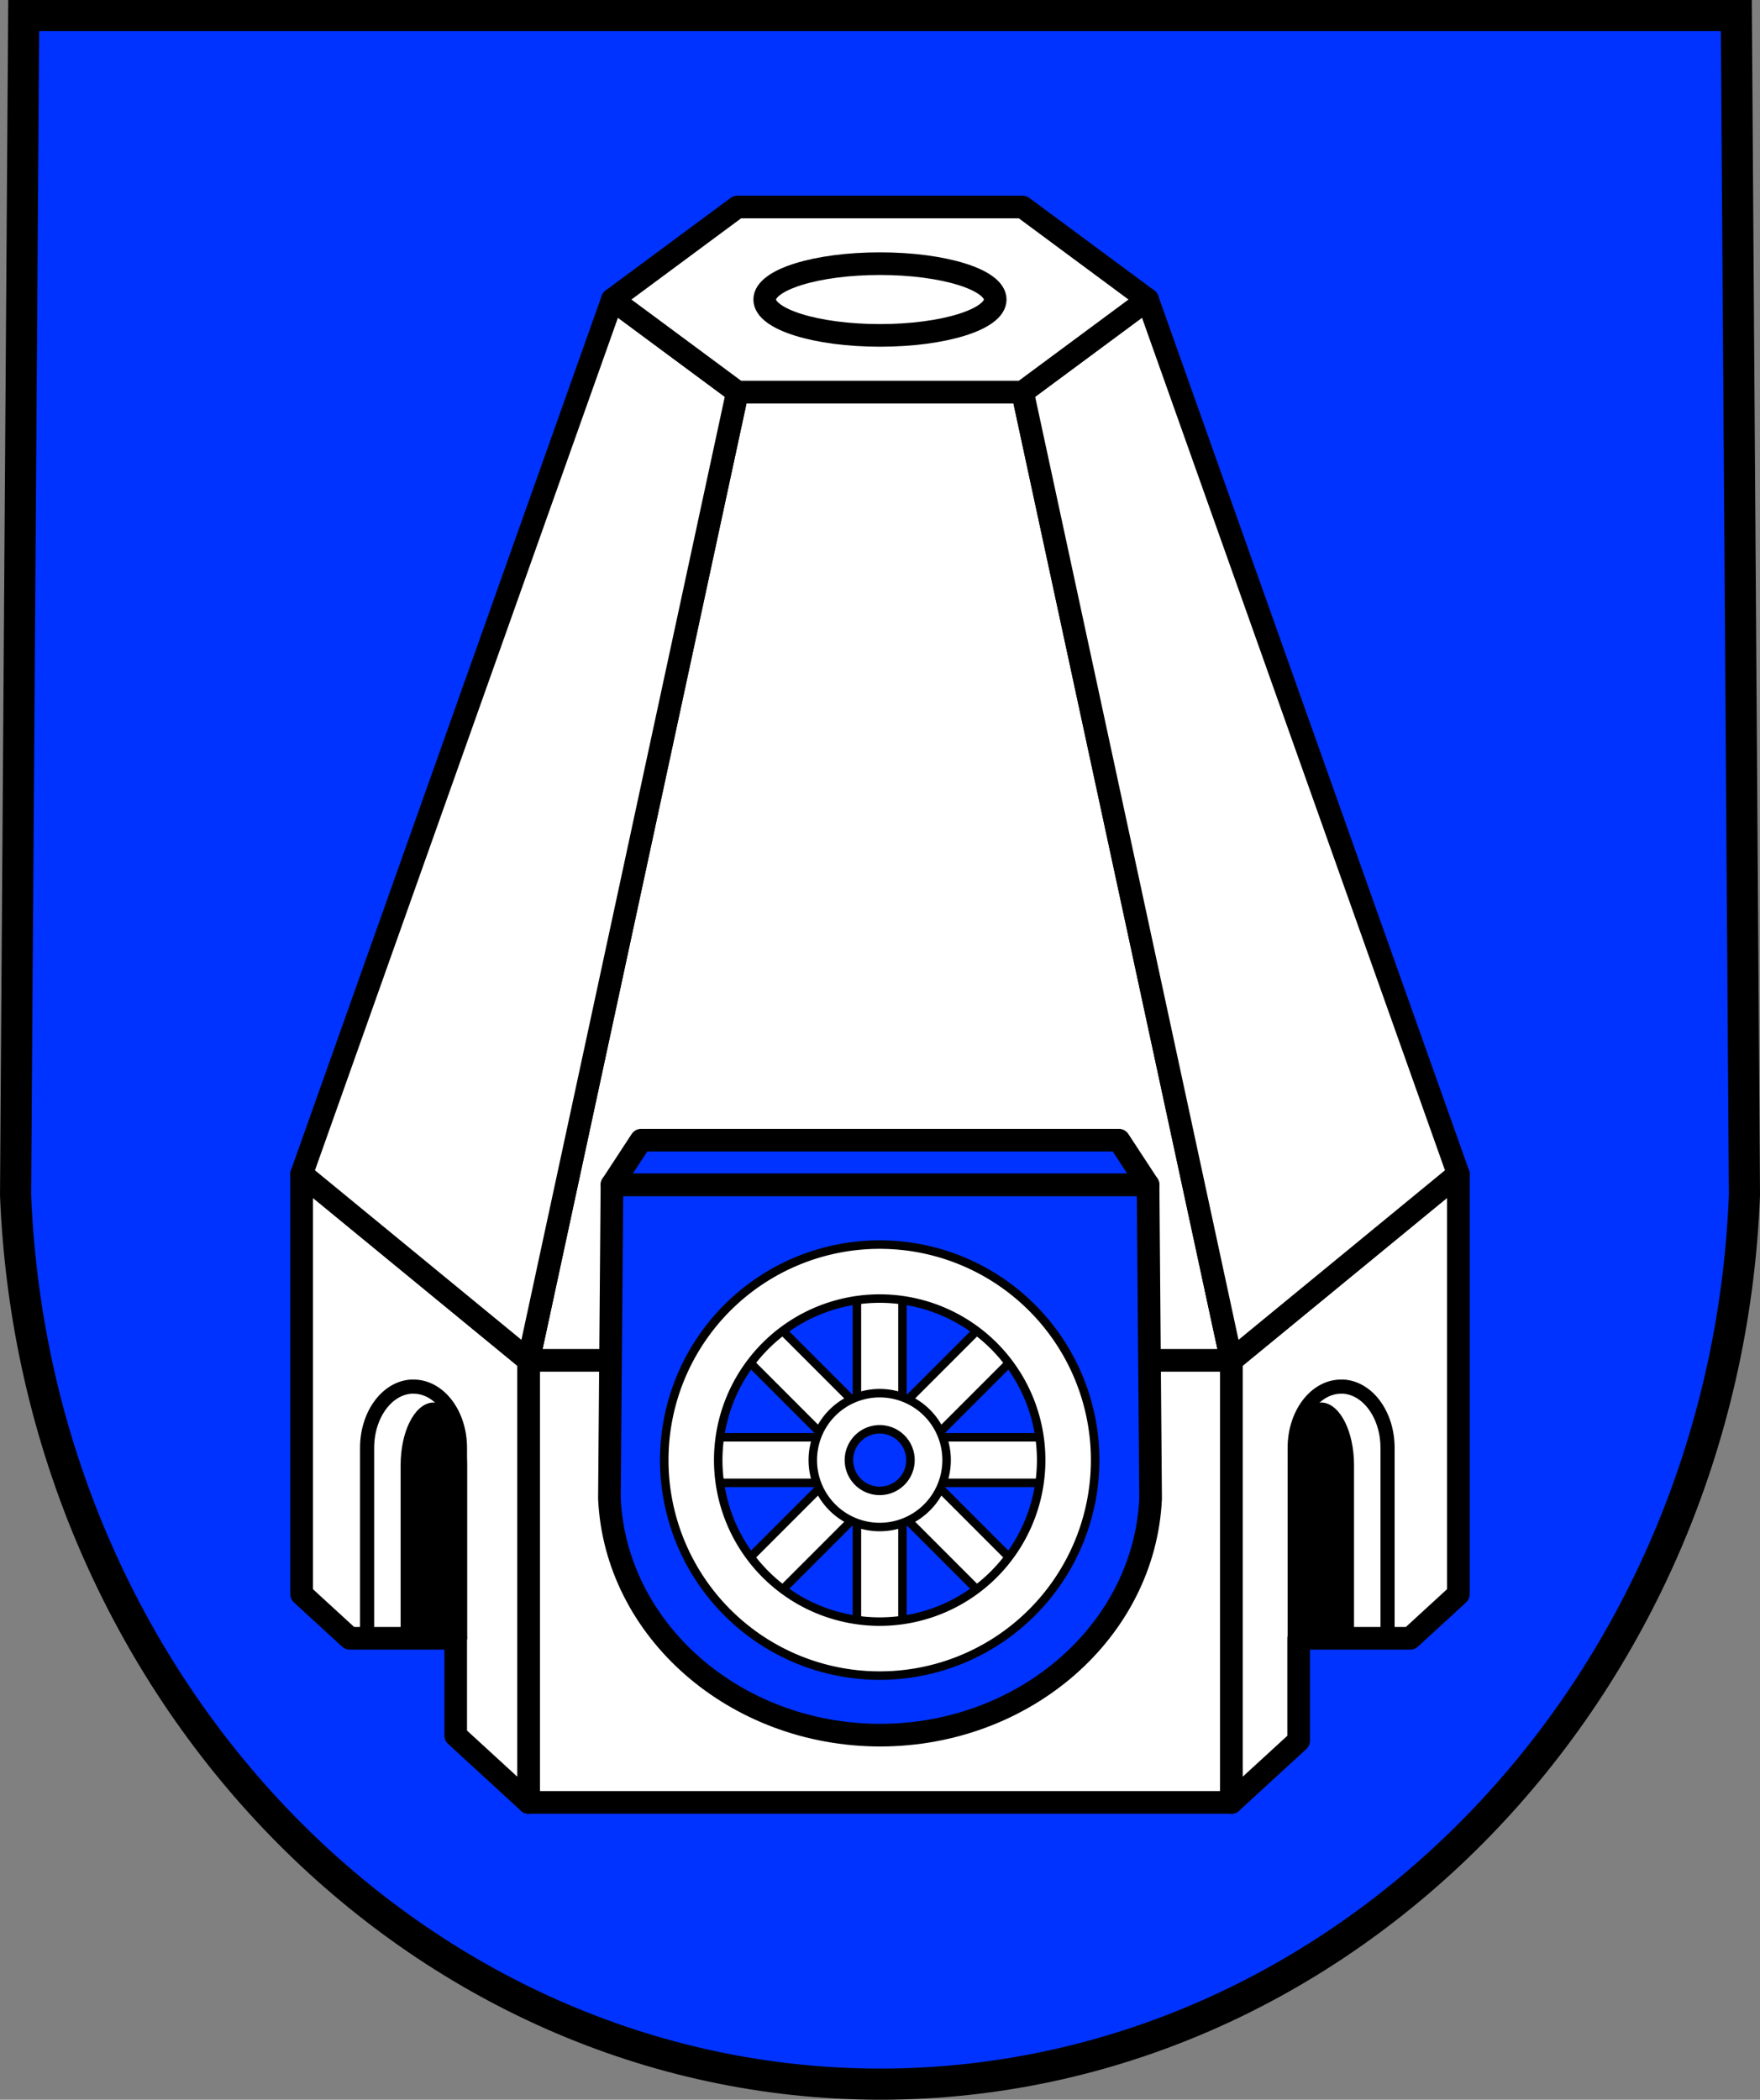 <?xml version="1.0" encoding="UTF-8" standalone="no"?>
<!-- Created with Inkscape (http://www.inkscape.org/) -->

<svg
   xmlns:dc="http://purl.org/dc/elements/1.1/"
   xmlns:cc="http://creativecommons.org/ns#"
   xmlns:rdf="http://www.w3.org/1999/02/22-rdf-syntax-ns#"
   xmlns:svg="http://www.w3.org/2000/svg"
   xmlns="http://www.w3.org/2000/svg"
   xmlns:sodipodi="http://sodipodi.sourceforge.net/DTD/sodipodi-0.dtd"
   xmlns:inkscape="http://www.inkscape.org/namespaces/inkscape"
   width="621.938"
   height="741.75"
   id="svg11152"
   version="1.1"
   inkscape:version="0.48.4 r9939"
   sodipodi:docname="DEU Kalkofen COA.svg">
  <rect width="100%" height="100%" fill="#808080" stroke="none"/>
  <defs
     id="defs11154">
    <inkscape:path-effect
       effect="spiro"
       id="path-effect8976"
       is_visible="true" />
    <inkscape:path-effect
       effect="spiro"
       id="path-effect3467-0-9"
       is_visible="true" />
    <inkscape:path-effect
       effect="spiro"
       id="path-effect8165-8"
       is_visible="true" />
    <inkscape:path-effect
       effect="spiro"
       id="path-effect3685-5-8"
       is_visible="true" />
    <inkscape:path-effect
       effect="spiro"
       id="path-effect3681-0-0"
       is_visible="true" />
    <inkscape:path-effect
       effect="spiro"
       id="path-effect3677-9-0"
       is_visible="true" />
    <inkscape:path-effect
       effect="spiro"
       id="path-effect3673-1-1"
       is_visible="true" />
    <inkscape:path-effect
       effect="spiro"
       id="path-effect3669-6-5"
       is_visible="true" />
    <inkscape:path-effect
       effect="spiro"
       id="path-effect3665-5-3"
       is_visible="true" />
    <inkscape:path-effect
       effect="spiro"
       id="path-effect3661-1-2"
       is_visible="true" />
    <inkscape:path-effect
       effect="spiro"
       id="path-effect3463-9-2"
       is_visible="true" />
    <inkscape:path-effect
       effect="spiro"
       id="path-effect3459-0-5"
       is_visible="true" />
    <inkscape:path-effect
       effect="spiro"
       id="path-effect3439-0-4"
       is_visible="true" />
    <inkscape:path-effect
       effect="spiro"
       id="path-effect3435-2-0"
       is_visible="true" />
    <inkscape:path-effect
       effect="spiro"
       id="path-effect3431-0-5"
       is_visible="true" />
    <inkscape:path-effect
       effect="spiro"
       id="path-effect3427-6-8"
       is_visible="true" />
    <inkscape:path-effect
       effect="spiro"
       id="path-effect3423-0-1"
       is_visible="true" />
    <inkscape:path-effect
       effect="spiro"
       id="path-effect3419-4-3"
       is_visible="true" />
    <inkscape:path-effect
       effect="spiro"
       id="path-effect3415-2-7"
       is_visible="true" />
    <inkscape:path-effect
       effect="spiro"
       id="path-effect3411-8-4"
       is_visible="true" />
    <inkscape:path-effect
       effect="spiro"
       id="path-effect3403-7-1"
       is_visible="true" />
    <inkscape:path-effect
       effect="spiro"
       id="path-effect3399-6-4"
       is_visible="true" />
    <inkscape:path-effect
       effect="spiro"
       id="path-effect3239-2-0"
       is_visible="true" />
    <inkscape:path-effect
       effect="spiro"
       id="path-effect3235-7-0"
       is_visible="true" />
    <inkscape:path-effect
       effect="spiro"
       id="path-effect3231-6-5"
       is_visible="true" />
    <inkscape:path-effect
       effect="spiro"
       id="path-effect3227-1-6"
       is_visible="true" />
    <inkscape:path-effect
       effect="spiro"
       id="path-effect3219-9-1"
       is_visible="true" />
    <inkscape:path-effect
       effect="spiro"
       id="path-effect3215-6-0"
       is_visible="true" />
    <inkscape:path-effect
       effect="spiro"
       id="path-effect3211-5-6"
       is_visible="true" />
    <inkscape:path-effect
       effect="spiro"
       id="path-effect3207-3-3"
       is_visible="true" />
    <inkscape:path-effect
       effect="spiro"
       id="path-effect3203-2-0"
       is_visible="true" />
    <inkscape:path-effect
       effect="spiro"
       id="path-effect3199-2-4"
       is_visible="true" />
    <inkscape:path-effect
       effect="spiro"
       id="path-effect3195-2-3"
       is_visible="true" />
    <inkscape:path-effect
       effect="spiro"
       id="path-effect3191-7-6"
       is_visible="true" />
    <inkscape:path-effect
       effect="spiro"
       id="path-effect3187-4-6"
       is_visible="true" />
    <inkscape:path-effect
       effect="spiro"
       id="path-effect3183-6-7"
       is_visible="true" />
    <inkscape:path-effect
       effect="spiro"
       id="path-effect3179-4-6"
       is_visible="true" />
    <inkscape:path-effect
       effect="spiro"
       id="path-effect7773-3"
       is_visible="true" />
    <inkscape:path-effect
       effect="spiro"
       id="path-effect1954-5"
       is_visible="true" />
    <inkscape:path-effect
       effect="spiro"
       id="path-effect1950-6"
       is_visible="true" />
    <inkscape:path-effect
       effect="spiro"
       id="path-effect1946-4"
       is_visible="true" />
    <inkscape:path-effect
       effect="spiro"
       id="path-effect1839-8-6-6-4-3"
       is_visible="true" />
    <inkscape:path-effect
       effect="spiro"
       id="path-effect1839-8-6-3-6"
       is_visible="true" />
    <inkscape:path-effect
       effect="spiro"
       id="path-effect1839-8-8-6"
       is_visible="true" />
    <inkscape:path-effect
       effect="spiro"
       id="path-effect1839-5-8"
       is_visible="true" />
    <inkscape:path-effect
       effect="spiro"
       id="path-effect1839-8-6-6-7"
       is_visible="true" />
    <inkscape:path-effect
       effect="spiro"
       id="path-effect1839-8-6-60"
       is_visible="true" />
    <inkscape:path-effect
       effect="spiro"
       id="path-effect1839-8-65"
       is_visible="true" />
    <inkscape:path-effect
       effect="spiro"
       id="path-effect1839-4"
       is_visible="true" />
    <inkscape:path-effect
       effect="spiro"
       id="path-effect1835-7"
       is_visible="true" />
    <inkscape:path-effect
       effect="spiro"
       id="path-effect1742-7-3"
       is_visible="true" />
    <inkscape:path-effect
       effect="spiro"
       id="path-effect1742-5"
       is_visible="true" />
    <inkscape:path-effect
       effect="spiro"
       id="path-effect8075"
       is_visible="true" />
    <inkscape:path-effect
       effect="spiro"
       id="path-effect8976-7"
       is_visible="true" />
    <inkscape:path-effect
       effect="spiro"
       id="path-effect3467-0-9-4"
       is_visible="true" />
    <inkscape:path-effect
       effect="spiro"
       id="path-effect8165-8-7"
       is_visible="true" />
    <inkscape:path-effect
       effect="spiro"
       id="path-effect3685-5-8-8"
       is_visible="true" />
    <inkscape:path-effect
       effect="spiro"
       id="path-effect3681-0-0-3"
       is_visible="true" />
    <inkscape:path-effect
       effect="spiro"
       id="path-effect3677-9-0-7"
       is_visible="true" />
    <inkscape:path-effect
       effect="spiro"
       id="path-effect3673-1-1-1"
       is_visible="true" />
    <inkscape:path-effect
       effect="spiro"
       id="path-effect3669-6-5-0"
       is_visible="true" />
    <inkscape:path-effect
       effect="spiro"
       id="path-effect3665-5-3-0"
       is_visible="true" />
    <inkscape:path-effect
       effect="spiro"
       id="path-effect3661-1-2-8"
       is_visible="true" />
    <inkscape:path-effect
       effect="spiro"
       id="path-effect3463-9-2-3"
       is_visible="true" />
    <inkscape:path-effect
       effect="spiro"
       id="path-effect3459-0-5-4"
       is_visible="true" />
    <inkscape:path-effect
       effect="spiro"
       id="path-effect3439-0-4-5"
       is_visible="true" />
    <inkscape:path-effect
       effect="spiro"
       id="path-effect3435-2-0-0"
       is_visible="true" />
    <inkscape:path-effect
       effect="spiro"
       id="path-effect3431-0-5-1"
       is_visible="true" />
    <inkscape:path-effect
       effect="spiro"
       id="path-effect3427-6-8-4"
       is_visible="true" />
    <inkscape:path-effect
       effect="spiro"
       id="path-effect3423-0-1-5"
       is_visible="true" />
    <inkscape:path-effect
       effect="spiro"
       id="path-effect3419-4-3-6"
       is_visible="true" />
    <inkscape:path-effect
       effect="spiro"
       id="path-effect3415-2-7-2"
       is_visible="true" />
    <inkscape:path-effect
       effect="spiro"
       id="path-effect3411-8-4-0"
       is_visible="true" />
    <inkscape:path-effect
       effect="spiro"
       id="path-effect3403-7-1-3"
       is_visible="true" />
    <inkscape:path-effect
       effect="spiro"
       id="path-effect3399-6-4-5"
       is_visible="true" />
    <inkscape:path-effect
       effect="spiro"
       id="path-effect3239-2-0-6"
       is_visible="true" />
    <inkscape:path-effect
       effect="spiro"
       id="path-effect3235-7-0-6"
       is_visible="true" />
    <inkscape:path-effect
       effect="spiro"
       id="path-effect3231-6-5-6"
       is_visible="true" />
    <inkscape:path-effect
       effect="spiro"
       id="path-effect3227-1-6-7"
       is_visible="true" />
    <inkscape:path-effect
       effect="spiro"
       id="path-effect3219-9-1-6"
       is_visible="true" />
    <inkscape:path-effect
       effect="spiro"
       id="path-effect3215-6-0-7"
       is_visible="true" />
    <inkscape:path-effect
       effect="spiro"
       id="path-effect3211-5-6-7"
       is_visible="true" />
    <inkscape:path-effect
       effect="spiro"
       id="path-effect3207-3-3-1"
       is_visible="true" />
    <inkscape:path-effect
       effect="spiro"
       id="path-effect3203-2-0-9"
       is_visible="true" />
    <inkscape:path-effect
       effect="spiro"
       id="path-effect3199-2-4-1"
       is_visible="true" />
    <inkscape:path-effect
       effect="spiro"
       id="path-effect3195-2-3-6"
       is_visible="true" />
    <inkscape:path-effect
       effect="spiro"
       id="path-effect3191-7-6-2"
       is_visible="true" />
    <inkscape:path-effect
       effect="spiro"
       id="path-effect3187-4-6-7"
       is_visible="true" />
    <inkscape:path-effect
       effect="spiro"
       id="path-effect3183-6-7-2"
       is_visible="true" />
    <inkscape:path-effect
       effect="spiro"
       id="path-effect3179-4-6-7"
       is_visible="true" />
    <inkscape:path-effect
       effect="spiro"
       id="path-effect7773-3-6"
       is_visible="true" />
    <inkscape:path-effect
       effect="spiro"
       id="path-effect1954-5-5"
       is_visible="true" />
    <inkscape:path-effect
       effect="spiro"
       id="path-effect1950-6-1"
       is_visible="true" />
    <inkscape:path-effect
       effect="spiro"
       id="path-effect1946-4-3"
       is_visible="true" />
    <inkscape:path-effect
       effect="spiro"
       id="path-effect1839-8-6-6-4-3-9"
       is_visible="true" />
    <inkscape:path-effect
       effect="spiro"
       id="path-effect1839-8-6-3-6-9"
       is_visible="true" />
    <inkscape:path-effect
       effect="spiro"
       id="path-effect1839-8-8-6-5"
       is_visible="true" />
    <inkscape:path-effect
       effect="spiro"
       id="path-effect1839-5-8-9"
       is_visible="true" />
    <inkscape:path-effect
       effect="spiro"
       id="path-effect1839-8-6-6-7-2"
       is_visible="true" />
    <inkscape:path-effect
       effect="spiro"
       id="path-effect1839-8-6-60-6"
       is_visible="true" />
    <inkscape:path-effect
       effect="spiro"
       id="path-effect1839-8-65-5"
       is_visible="true" />
    <inkscape:path-effect
       effect="spiro"
       id="path-effect1839-4-3"
       is_visible="true" />
    <inkscape:path-effect
       effect="spiro"
       id="path-effect1835-7-2"
       is_visible="true" />
    <inkscape:path-effect
       effect="spiro"
       id="path-effect1742-7-3-4"
       is_visible="true" />
    <inkscape:path-effect
       effect="spiro"
       id="path-effect1742-5-4"
       is_visible="true" />
    <inkscape:path-effect
       effect="spiro"
       id="path-effect8075-4"
       is_visible="true" />
  </defs>
  <sodipodi:namedview
     id="base"
     pagecolor="#ffffff"
     bordercolor="#666666"
     borderopacity="1.0"
     inkscape:pageopacity="0.0"
     inkscape:pageshadow="2"
     inkscape:zoom="1.1310804"
     inkscape:cx="310.97298"
     inkscape:cy="370.87099"
     inkscape:document-units="px"
     inkscape:current-layer="layer1"
     showgrid="false"
     inkscape:window-width="1920"
     inkscape:window-height="1054"
     inkscape:window-x="-4"
     inkscape:window-y="-4"
     inkscape:window-maximized="1"
     fit-margin-top="0"
     fit-margin-left="0"
     fit-margin-right="0"
     fit-margin-bottom="0"
     inkscape:snap-smooth-nodes="true"
     inkscape:object-nodes="true"
     inkscape:snap-midpoints="true"
     inkscape:snap-nodes="false" />
  <g
     inkscape:label="Ebene 1"
     inkscape:groupmode="layer"
     id="layer1"
     transform="translate(-3.906,-27.188)">
    <path
       style="fill:#0033ff;fill-opacity:1;stroke:none"
       inkscape:connector-curvature="0"
       d="m 617.478,32.682 2.87,416.624 C 613.516,624.556 478.553,763.353 314.879,763.451 151.353,763.236 16.339,624.39 9.411,449.307 L 12.281,32.682 l 302.591,0 z"
       id="path10563-0-6-7-5-85-9-2"
       sodipodi:nodetypes="ccccccc" />
    <path
       style="fill:none;stroke:#000000;stroke-width:11;stroke-opacity:1"
       inkscape:connector-curvature="0"
       d="m 617.478,32.682 2.87,416.624 C 613.516,624.556 478.553,763.353 314.879,763.451 151.353,763.236 16.339,624.39 9.411,449.307 l 2.87,-416.624 302.591,0 z"
       id="path10563-0-6-7-5-85-9"
       sodipodi:nodetypes="ccccccc" />
    <g
       transform="translate(679.785,0)"
       id="g12661-9"
       style="fill:#ffffff">
      <path
         inkscape:connector-curvature="0"
         id="rect12573-5"
         transform="translate(3.906,27.188)"
         d="M -419.219,138.5 -493,480.562 l 0,156.156 248.375,0 0,-156.156 -73.812,-342.062 -50.375,0 -50.406,0 z"
         style="fill:#ffffff;stroke:#000000;stroke-width:8;stroke-linecap:round;stroke-linejoin:round;stroke-miterlimit:4;stroke-opacity:1;stroke-dasharray:none" />
      <path
         transform="translate(3.906,27.188)"
         inkscape:connector-curvature="0"
         id="path12596-8"
         d="m -493,480.562 248.375,0"
         style="fill:#ffffff;stroke:#000000;stroke-width:8;stroke-linecap:round;stroke-linejoin:miter;stroke-miterlimit:4;stroke-opacity:1;stroke-dasharray:none" />
      <path
         style="fill:#ffffff;stroke:#000000;stroke-width:8;stroke-linecap:round;stroke-linejoin:round;stroke-miterlimit:4;stroke-opacity:1;stroke-dasharray:none"
         d="M 106.594 414.719 L 106.594 563.156 L 123.594 578.75 L 161.031 578.75 L 161.031 613.094 L 186.781 636.719 L 186.781 480.562 L 106.594 414.719 z "
         transform="translate(-675.879,27.188)"
         id="path12598-2" />
      <path
         style="fill:#ffffff;stroke:#000000;stroke-width:8;stroke-linecap:round;stroke-linejoin:round;stroke-miterlimit:4;stroke-opacity:1;stroke-dasharray:none"
         d="M 515.344 414.719 L 435.156 480.562 L 435.156 636.719 L 458.906 614.938 L 458.906 578.75 L 498.344 578.75 L 515.344 563.156 L 515.344 414.719 z "
         transform="translate(-675.879,27.188)"
         id="path12598-4-7" />
      <path
         transform="translate(3.906,27.188)"
         inkscape:connector-curvature="0"
         id="path12618-9"
         d="M -419.219,138.5 -463.38,105.809 -573.192,414.729 -493,480.562 z"
         style="fill:#ffffff;stroke:#000000;stroke-width:8;stroke-linecap:round;stroke-linejoin:round;stroke-miterlimit:4;stroke-opacity:1;stroke-dasharray:none" />
      <path
         inkscape:connector-curvature="0"
         id="path12618-1-6"
         d="m -314.531,165.688 44.161,-32.691 109.811,308.92 L -240.75,507.75 z"
         style="fill:#ffffff;stroke:#000000;stroke-width:8;stroke-linecap:round;stroke-linejoin:round;stroke-miterlimit:4;stroke-opacity:1;stroke-dasharray:none" />
      <path
         inkscape:connector-curvature="0"
         id="path12638-1"
         transform="translate(3.906,27.188)"
         d="m -419.219,73.125 -44.156,32.688 44.156,32.688 100.781,0 44.156,-32.688 -44.156,-32.688 -100.781,0 z"
         style="fill:#ffffff;stroke:#000000;stroke-width:8;stroke-linecap:round;stroke-linejoin:round;stroke-miterlimit:4;stroke-opacity:1;stroke-dasharray:none" />
      <path
         transform="translate(5.843,32.621)"
         d="m -330.038,100.379 c 0,6.998 -18.234,12.671 -40.727,12.671 -22.493,0 -40.727,-5.673 -40.727,-12.671 0,-6.998 18.234,-12.671 40.727,-12.671 22.493,0 40.727,5.673 40.727,12.671 z"
         sodipodi:ry="12.670553"
         sodipodi:rx="40.726776"
         sodipodi:cy="100.37868"
         sodipodi:cx="-370.7645"
         id="path12659-7"
         style="fill:#ffffff;stroke:#000000;stroke-width:8;stroke-linecap:round;stroke-linejoin:round;stroke-miterlimit:4;stroke-opacity:1;stroke-dasharray:none;stroke-dashoffset:3.118"
         sodipodi:type="arc" />
    </g>
    <g
       id="g12758" />
    <path
       inkscape:connector-curvature="0"
       id="rect12713"
       d="m 149.193,517.031 c -8.674,0.58 -15.562,10.048 -15.562,21.625 l 0,67.281 32.812,0 0,-67.281 c 0,-11.951 -7.34,-21.625 -16.406,-21.625 -0.283,0 -0.564,-0.019 -0.844,0 z"
       style="fill:none;stroke:#000000;stroke-width:5;stroke-linecap:round;stroke-linejoin:round;stroke-miterlimit:4;stroke-opacity:1;stroke-dasharray:none;stroke-dashoffset:3.118" />
    <path
       inkscape:connector-curvature="0"
       id="rect12713-7"
       d="m 156.63,523.156 c -5.943,0.58 -10.656,10.048 -10.656,21.625 l 0,61.156 22.469,0 0,-61.156 c 0,-11.951 -5.038,-21.625 -11.25,-21.625 -0.194,0 -0.371,-0.019 -0.562,0 z"
       style="fill:#000000;stroke:#000000;stroke-width:1;stroke-linecap:round;stroke-linejoin:round;stroke-miterlimit:4;stroke-opacity:1;stroke-dasharray:none;stroke-dashoffset:3.118" />
    <path
       style="fill:none;stroke:#000000;stroke-width:5;stroke-linecap:round;stroke-linejoin:round;stroke-miterlimit:4;stroke-opacity:1;stroke-dasharray:none;stroke-dashoffset:3.118"
       d="m 478.665,517.031 c 8.674,0.58 15.562,10.048 15.562,21.625 l 0,67.281 -32.812,0 0,-67.281 c 0,-11.951 7.34,-21.625 16.406,-21.625 0.283,0 0.564,-0.019 0.844,0 z"
       id="rect12713-0"
       inkscape:connector-curvature="0" />
    <path
       style="fill:#000000;stroke:#000000;stroke-width:1;stroke-linecap:round;stroke-linejoin:round;stroke-miterlimit:4;stroke-opacity:1;stroke-dasharray:none;stroke-dashoffset:3.118"
       d="m 471.228,523.156 c 5.943,0.58 10.656,10.048 10.656,21.625 l 0,61.156 -22.469,0 0,-61.156 c 0,-11.951 5.038,-21.625 11.25,-21.625 0.194,0 0.371,-0.019 0.562,0 z"
       id="rect12713-7-3"
       inkscape:connector-curvature="0" />
    <path
       style="fill:#0033ff;stroke:#000000;stroke-width:8;stroke-linecap:round;stroke-linejoin:round;stroke-miterlimit:4;stroke-opacity:1;stroke-dasharray:none;fill-opacity:1"
       inkscape:connector-curvature="0"
       d="m 409.602,445.713 0.898,110.855 c -2.138,46.63 -44.386,83.561 -95.621,83.587 -51.189,-0.057 -93.453,-37.001 -95.621,-83.587 l 0.898,-110.855 94.721,0 z"
       id="path10563-0-6-7-5-85-4"
       sodipodi:nodetypes="ccccccc" />
    <path
       style="fill:#0033ff;stroke:#000000;stroke-width:8;stroke-linecap:round;stroke-linejoin:round;stroke-miterlimit:4;stroke-opacity:1;stroke-dasharray:none;fill-opacity:1"
       d="m 230.473,429.969 -10.312,15.75 94.719,0 94.719,0 -10.312,-15.75 -84.406,0 -84.406,0 z"
       id="path12845"
       inkscape:connector-curvature="0" />
    <g
       id="g12928"
       transform="matrix(0.444,0,0,0.444,726.536,365.002)"
       style="stroke:#000000;stroke-opacity:1;stroke-width:6.759;stroke-miterlimit:4;stroke-dasharray:none;stroke-linecap:round">
      <path
         id="rect4569"
         transform="translate(3.906,27.188)"
         d="m -949.438,233 0,96.938 -68.531,-68.562 -25.656,25.625 68.531,68.531 -96.906,0 0,36.25 96.938,0 -68.562,68.562 25.656,25.625 68.531,-68.562 0,96.938 36.25,0 0,-96.938 68.531,68.562 25.625,-25.625 -68.531,-68.562 96.938,0 0,-36.25 -96.906,0 68.5,-68.5 -25.625,-25.625 -68.531,68.531 0,-96.938 -36.25,0 z m 2.312,102.438 31.625,0 22.406,22.406 0,31.656 -22.375,22.375 -31.688,0 -22.375,-22.375 0,-31.656 22.406,-22.406 z"
         style="fill:#ffffff;fill-opacity:1;stroke:#000000;stroke-width:6.759;stroke-linecap:round;stroke-linejoin:round;stroke-miterlimit:4;stroke-opacity:1;stroke-dasharray:none"
         inkscape:connector-curvature="0" />
      <path
         inkscape:connector-curvature="0"
         id="path4522"
         d="m -927.407,229.395 a 171.464,171.464 0 0 0 -171.464,171.464 171.464,171.464 0 0 0 171.464,171.462 171.464,171.464 0 0 0 171.464,-171.462 171.464,171.464 0 0 0 -171.464,-171.464 z m 0,42.949 a 128.513,128.513 0 0 1 128.513,128.514 128.513,128.513 0 0 1 -128.513,128.513 128.513,128.513 0 0 1 -128.514,-128.513 128.513,128.513 0 0 1 128.514,-128.514 z m 0,75.262 a 53.251,53.251 0 0 0 -53.251,53.251 53.251,53.251 0 0 0 53.251,53.253 53.251,53.251 0 0 0 53.251,-53.253 53.251,53.251 0 0 0 -53.251,-53.251 z m 0,28.766 a 24.486,24.486 0 0 1 24.487,24.485 24.486,24.486 0 0 1 -24.487,24.487 24.486,24.486 0 0 1 -24.487,-24.487 24.486,24.486 0 0 1 24.487,-24.485 z"
         style="fill:#ffffff;fill-opacity:1;stroke:#000000;stroke-width:6.759;stroke-linecap:round;stroke-linejoin:round;stroke-miterlimit:4;stroke-opacity:1;stroke-dasharray:none" />
    </g>
  </g>
</svg>

